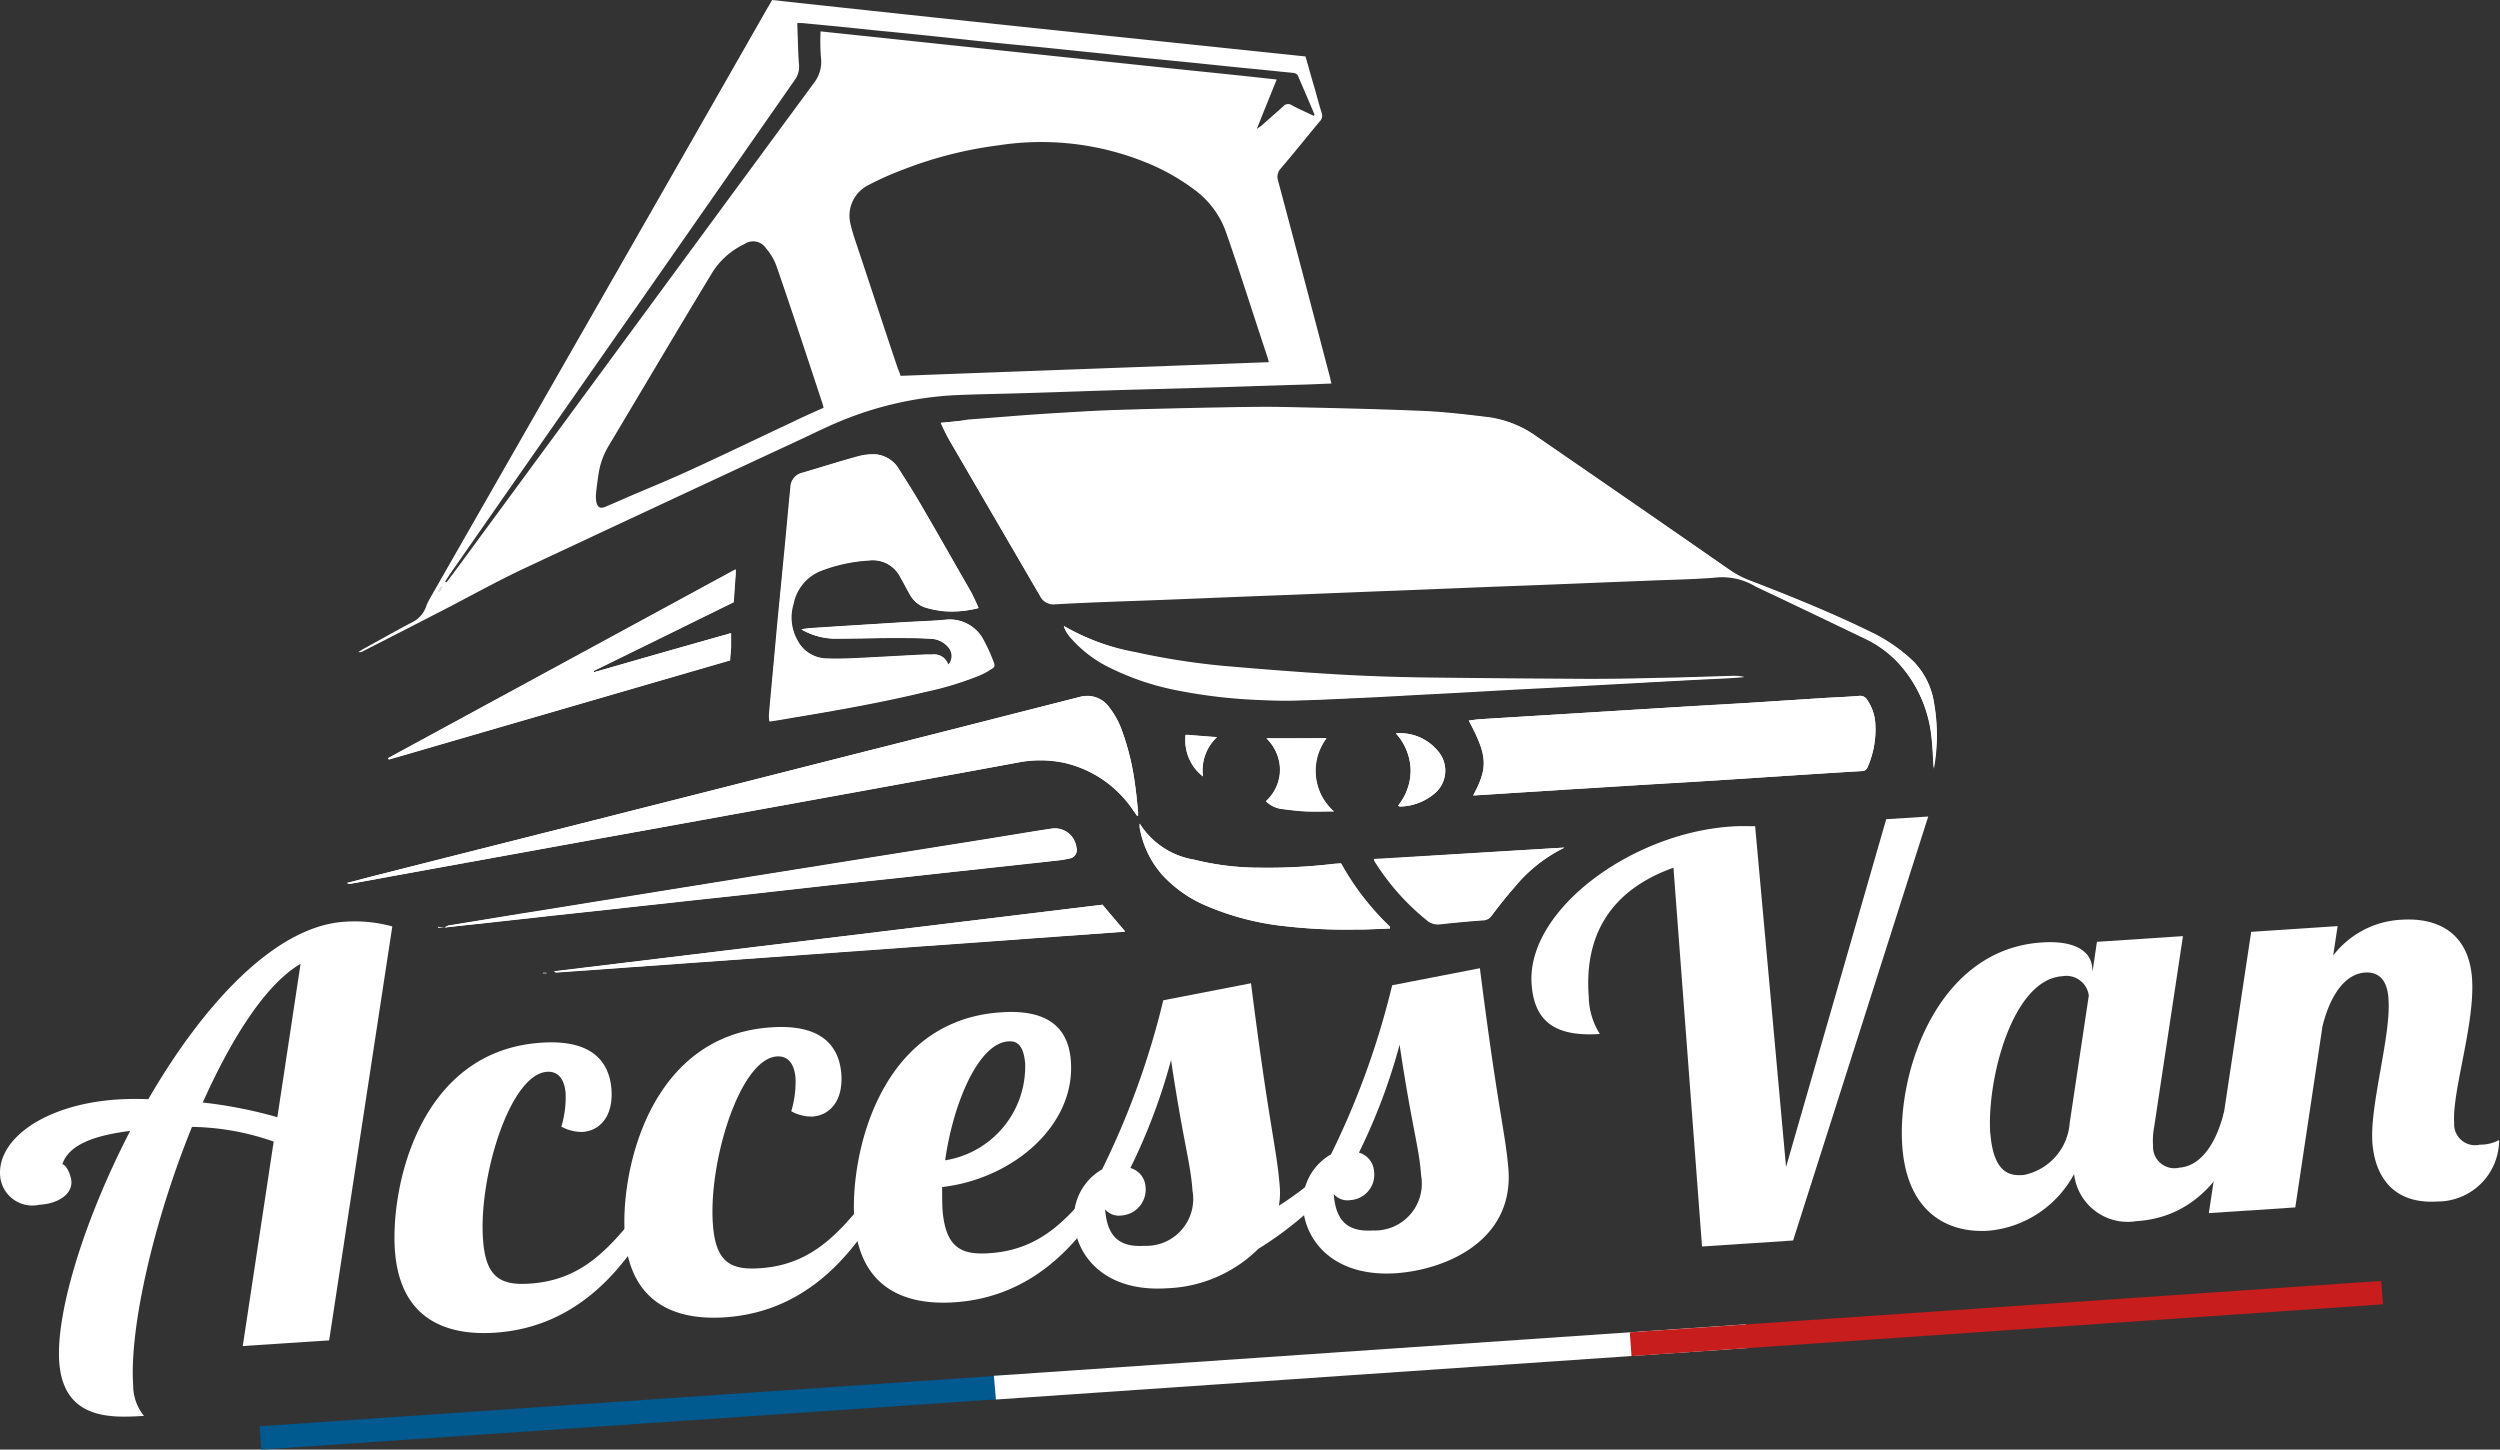 <svg xmlns="http://www.w3.org/2000/svg" width="141.719" height="82.176" viewBox="0 0 141.719 82.176">
  <rect x="0" y="0" width="141.719" height="82.176" fill="#333333" stroke="none"/>
  <g id="Frame" transform="translate(278.312 14.322)">
    <rect id="Frame-2" data-name="Frame" width="141.685" height="81.994" transform="translate(-278.278 -14.297)" fill="none"/>
    <g id="Group" transform="translate(-258.644 -14.322)">
      <path id="Vector" d="M5.163,29.531v-.057a2.347,2.347,0,0,0,.362.038c.1-.038.152-.095.248-.095,1.562-.265,3.105-.511,4.668-.758,2.153-.341,4.325-.7,6.478-1.042,1.943-.322,3.906-.625,5.868-.947l6.4-1.023,6.4-1.023c1.315-.208,2.648-.436,3.982-.644l.381-.057A1.247,1.247,0,0,1,41.361,25a.492.492,0,0,1-.381.606,6.225,6.225,0,0,1-.857.133c-1.486.17-2.991.322-4.477.492-1.505.152-3.01.322-4.515.492l-3.753.4-4.553.511-3.715.4c-1.315.152-2.629.284-3.944.436l-3.715.4c-1.3.152-2.61.284-3.906.436-.686.057-1.353.133-2.019.208a2.2,2.2,0,0,1-.362.019ZM35.169.725C36.694.611,38.2.479,39.7.384c1.315-.076,2.648-.17,3.963-.208C45.4.119,47.153.081,48.887.043c1.334-.019,2.667-.057,4-.038,2.724.057,5.43.114,8.135.227,1.257.057,2.5.208,3.753.36a6.178,6.178,0,0,1,2.686,1.1q5.458,3.75,10.879,7.519a5.446,5.446,0,0,0,1.276.663c2.305.89,4.591,1.818,6.8,2.9a9.215,9.215,0,0,1,2.4,1.667,4.343,4.343,0,0,1,1.143,2.348,10.465,10.465,0,0,1-.019,3.693c-.038-.625-.057-1.155-.114-1.7a7.4,7.4,0,0,0-1.905-4.3,6.313,6.313,0,0,0-1.867-1.364C84,12.126,81.96,11.16,79.9,10.175c-.038-.019-.057-.019-.076-.038a3.542,3.542,0,0,0-2.362-.492c-1.276.114-2.572.114-3.848.17-2.534.095-5.087.208-7.621.3s-5.087.208-7.621.3l-5.716.227c-2.534.095-5.087.208-7.621.3-1.638.076-3.277.133-4.915.208a.833.833,0,0,1-.838-.455c-1.7-2.917-3.41-5.852-5.106-8.769-.171-.3-.324-.644-.514-1.023C34.2.857,34.693.82,35.169.725ZM33.855,11.577a5.938,5.938,0,0,1-1.01-.189,1.619,1.619,0,0,1-.972-.8c-.171-.3-.324-.606-.5-.909a1.766,1.766,0,0,0-1.81-.985,8.96,8.96,0,0,0-2.82.625,2.532,2.532,0,0,0-1.467,1.837,2.684,2.684,0,0,0,.229,2.064,1.956,1.956,0,0,0,1.715,1.042c.648.019,1.3,0,1.943-.038,1.2-.057,2.42-.133,3.62-.189h.381a.809.809,0,0,1,.857.492c0,.019.019.038.038.057s.019.019.038.019a.75.75,0,0,0-.038-1,1.393,1.393,0,0,0-1.048-.473c-.667-.038-1.353-.038-2.019-.038-1.143.019-2.305.038-3.467.038a3.841,3.841,0,0,1-1.772-.511,2.294,2.294,0,0,1,.457-.076c1.7-.114,3.372-.208,5.068-.322.857-.057,1.734-.076,2.591-.152a2.127,2.127,0,0,1,2.191,1.155A9.273,9.273,0,0,1,36.6,14.4c.114.265.1.322-.171.492a4.933,4.933,0,0,1-.7.36,19.658,19.658,0,0,1-2.953.89c-2.324.549-4.668.985-7.03,1.383-.591.095-1.181.189-1.81.3,0-.133-.019-.227-.019-.341.133-1.534.286-3.068.419-4.6.133-1.439.286-2.9.419-4.337.133-1.326.248-2.67.381-4a.867.867,0,0,1,.667-.814c1.048-.3,2.1-.644,3.144-.928a3.241,3.241,0,0,1,1.048-.114,1.71,1.71,0,0,1,1.315.89c.476.758.953,1.515,1.391,2.273.914,1.553,1.791,3.106,2.686,4.678a7.564,7.564,0,0,1,.419.871,5.725,5.725,0,0,1-1.943.17Zm29.74,6.212c.21-.038.4-.057.591-.076l5.525-.341,5.525-.341c1.391-.076,2.8-.152,4.191-.246l4.382-.284c.629-.038,1.276-.057,1.905-.114a.475.475,0,0,1,.476.246,2.6,2.6,0,0,1,.438,1.212,5.334,5.334,0,0,1-.419,2.557.366.366,0,0,1-.343.246c-1.315.076-2.61.17-3.925.246l-4.344.284c-1.353.076-2.724.152-4.077.246-1.429.076-2.877.17-4.306.265-1.372.095-2.743.17-4.115.265-.4.019-.819.057-1.257.076.857-1.591.819-2.235-.248-4.242ZM44.581,22.883a6.462,6.462,0,0,0-3.925-2.708,6.376,6.376,0,0,0-2.61-.019c-2.9.549-5.811,1.061-8.707,1.591l-9.373,1.7c-3.01.549-6,1.08-9.011,1.629-2.705.492-5.43.985-8.135,1.477-.857.17-1.734.322-2.591.473A.33.33,0,0,1,0,26.993c.61-.152,1.219-.322,1.829-.473,5.049-1.288,10.116-2.557,15.184-3.845,4.725-1.193,9.469-2.405,14.194-3.6q5.173-1.307,10.345-2.632a1.515,1.515,0,0,1,1.658.587,4.988,4.988,0,0,1,.724,1.326,14.046,14.046,0,0,1,.743,3.087c.076.511.114,1,.171,1.515v.208c-.019,0-.038.019-.057.019-.076-.114-.133-.208-.21-.3Zm-22.8-10.038v.776c-.019.227-.038.473-.057.758Q12.031,17.192,2.381,20c-.019-.019-.019-.057-.038-.076q9.831-5.341,19.7-10.7v.227c-.038.53-.076,1.08-.114,1.629-2.667,1.307-5.3,2.614-7.945,3.9.019.019.019.038.038.057,2.572-.739,5.144-1.477,7.754-2.2Zm22.9,1.1a43.239,43.239,0,0,0,5.62.833c1.981.17,3.963.322,5.944.436,1.7.095,3.41.152,5.106.17,2.991.038,5.982.057,8.973.076,1.334,0,2.667-.038,4-.057l4.153-.114a4.639,4.639,0,0,1,.724.038c-.514.038-1.029.076-1.543.095-1.677.076-3.353.17-5.03.265-1.848.095-3.677.208-5.525.3s-3.677.208-5.525.3c-1.181.057-2.362.133-3.544.189-1.353.057-2.724.133-4.077.17-.838.038-1.677,0-2.515-.038a29.487,29.487,0,0,1-4.268-.511,15.049,15.049,0,0,1-4.191-1.439,6.925,6.925,0,0,1-1.905-1.5,1.955,1.955,0,0,1-.438-.739,12.92,12.92,0,0,0,4.039,1.515Zm12.65,15.681a31.418,31.418,0,0,1-4-.17,15.791,15.791,0,0,1-4.744-1.231,7.043,7.043,0,0,1-2.362-1.7,5.2,5.2,0,0,1-1.276-2.708v-.189a4.5,4.5,0,0,0,3.086,2.045,15.213,15.213,0,0,0,3.582.455,35.579,35.579,0,0,0,4.268-.208c.152-.019.3-.019.476-.038a15.072,15.072,0,0,0,2.782,3.6.17.17,0,0,0-.019.095c-.61.019-1.219.057-1.791.057ZM44.1,29.739h0l-.019.019Q28,30.923,11.926,32.069a.231.231,0,0,1-.191-.057q15.546-1.9,31.092-3.788c.438.511.838,1,1.276,1.515Zm22.119-2.557c-.457.53-.9,1.08-1.315,1.629a.616.616,0,0,1-.476.265c-.838.076-1.657.151-2.477.227a.782.782,0,0,1-.667-.189,13.391,13.391,0,0,1-2.839-3.106,2.817,2.817,0,0,1-.229-.379c3.639-.208,7.221-.436,10.8-.644a8.68,8.68,0,0,0-2.8,2.2ZM55.517,18.774a3.064,3.064,0,0,0,.419,4.148c-.552,0-1.067.019-1.581,0-.457-.019-.9-.076-1.334-.133a1.7,1.7,0,0,1-.934-.436,2.421,2.421,0,0,0,.8-1.742,2.484,2.484,0,0,0-.762-1.818c1.162,0,2.267,0,3.391-.019Zm6.344.758a1.688,1.688,0,0,1-.229,2.405,3.093,3.093,0,0,1-1.924.72c-.019.019-.057-.019-.133-.038a3.143,3.143,0,0,0,.724-2.064,3.212,3.212,0,0,0-.838-2.045,2.789,2.789,0,0,1,2.4,1.023Zm-14.308-.947c.552.038,1.124.095,1.772.133a2.6,2.6,0,0,0-.8,2.235A2.543,2.543,0,0,1,47.553,18.584ZM11.107,32.106v-.019H11.3l.019.019Z" transform="translate(0 23.062)" fill="#fff"/>
      <path id="Vector-2" data-name="Vector" d="M53.688,3.2c.191.644.362,1.288.552,1.913.114.417.229.852.362,1.269a.463.463,0,0,1-.114.511c-.743.89-1.467,1.8-2.21,2.67a.674.674,0,0,0-.152.644c.991,3.712,1.962,7.405,2.934,11.117.038.133.057.265.1.417l-1.429.057c-2.039.057-4.077.133-6.1.189l-4.115.114c-1.962.057-3.944.133-5.906.189-1.276.038-2.572.057-3.848.114a19.619,19.619,0,0,0-6.077,1.326c-1.029.4-2.019.909-3.01,1.364Q17.156,28.588,9.659,32.1c-1.505.7-2.972,1.5-4.439,2.273-1.657.852-3.3,1.7-4.953,2.538A.4.4,0,0,1,0,36.969c.076-.057.152-.095.229-.152.972-.53,1.924-1.08,2.915-1.591a1.6,1.6,0,0,0,.724-.928,3.524,3.524,0,0,1,.191-.379c2.629-4.6,5.277-9.223,7.906-13.825Q17.594,10.265,23.2.436C23.281.3,23.357.17,23.453,0c10.04,1.1,20.119,2.14,30.235,3.2ZM30.73,21.306c6.973-.265,13.908-.511,20.881-.776a4.647,4.647,0,0,0-.133-.455c-.5-1.5-.972-2.973-1.467-4.47-.286-.871-.572-1.723-.876-2.576a5.074,5.074,0,0,0-1.543-2.121,12.122,12.122,0,0,0-2.477-1.5,15.794,15.794,0,0,0-8.8-1.174,22.9,22.9,0,0,0-5.487,1.4,17.157,17.157,0,0,0-1.905.852,1.94,1.94,0,0,0-1.01,2.273c.038.208.114.417.171.625.838,2.5,1.657,5.019,2.5,7.519a3.4,3.4,0,0,1,.152.4Zm-4.363,1.8a1.955,1.955,0,0,0-.057-.227c-.857-2.595-1.715-5.208-2.61-7.8a3.172,3.172,0,0,0-.591-1,.866.866,0,0,0-1.219-.246,4.324,4.324,0,0,0-1.848,1.648c-1.962,3.239-3.887,6.5-5.83,9.753a4.349,4.349,0,0,0-.591,1.591c-.057.379-.114.776-.152,1.174a1.819,1.819,0,0,0,.019.455c.076.322.229.4.533.265.4-.17.8-.341,1.181-.511,1.143-.492,2.305-.966,3.429-1.477,2-.909,3.982-1.875,5.963-2.8.61-.3,1.181-.549,1.772-.814Zm27.8-16.534c.019-.057.038-.095.019-.114-.3-.72-.61-1.42-.914-2.14-.057-.133-.152-.17-.3-.189-.819-.076-1.638-.17-2.477-.246-1.372-.133-2.724-.284-4.1-.417-1.353-.133-2.705-.265-4.058-.417-1.372-.133-2.724-.284-4.1-.417s-2.743-.265-4.1-.417c-1.6-.17-3.22-.341-4.82-.492-1.391-.152-2.782-.284-4.172-.417h-.267c.038.814.038,1.591.1,2.367a1.271,1.271,0,0,1-.248.871l-8.4,12.045Q10.726,24.6,5.144,32.613c-.076.114-.152.246-.229.36.019.019.038.019.076.038.114-.133.21-.284.324-.417Q15.546,18.674,25.8,4.735a1.955,1.955,0,0,0,.419-1.5A12.3,12.3,0,0,1,26.2,1.78q3.258.341,6.459.682l6.459.682,6.459.682c2.153.227,4.287.436,6.478.682-.381.947-.743,1.837-1.124,2.8.133-.095.191-.133.248-.17.419-.379.838-.739,1.257-1.117a.355.355,0,0,1,.476-.057c.381.208.819.4,1.257.606ZM4.534,33.484l.057.057c.057-.095.1-.17.152-.265a.067.067,0,0,1-.038-.019l-.171.227Z" transform="translate(0.648 0)" fill="#fff"/>
      <path id="Vector-3" data-name="Vector" d="M0,.884C.533.827,1.029.77,1.524.732,3.029.619,4.534.486,6.058.392,7.373.3,8.707.221,10.021.183c1.734-.057,3.486-.095,5.22-.133,1.334-.019,2.667-.076,4-.038,2.705.057,5.411.114,8.135.227C28.635.3,29.892.429,31.13.6a5.789,5.789,0,0,1,2.686,1.1c3.62,2.5,7.259,5,10.879,7.519a5.446,5.446,0,0,0,1.276.663c2.305.89,4.591,1.818,6.8,2.9a9.545,9.545,0,0,1,2.4,1.667,4.215,4.215,0,0,1,1.143,2.348,10.464,10.464,0,0,1-.019,3.693c-.038-.625-.057-1.174-.114-1.7a7.284,7.284,0,0,0-1.905-4.3,6.313,6.313,0,0,0-1.867-1.364c-2.058-.985-4.1-1.97-6.154-2.936-.019-.019-.057-.019-.076-.038a3.655,3.655,0,0,0-2.362-.492c-1.276.095-2.572.114-3.848.17-2.534.095-5.087.208-7.621.3s-5.087.208-7.621.3l-5.716.227c-2.534.095-5.087.208-7.621.3-1.638.057-3.277.114-4.915.208a.833.833,0,0,1-.838-.455C3.944,7.8,2.229,4.861.533,1.944A9.211,9.211,0,0,1,0,.884Z" transform="translate(33.664 23.093)" fill="#fff"/>
      <path id="Vector-4" data-name="Vector" d="M11.858,8.7a6.145,6.145,0,0,1-1.905.189A5.938,5.938,0,0,1,8.943,8.7a1.457,1.457,0,0,1-.972-.8c-.152-.3-.324-.606-.5-.909a1.769,1.769,0,0,0-1.81-.985,8.961,8.961,0,0,0-2.82.625A2.54,2.54,0,0,0,1.38,8.47a2.62,2.62,0,0,0,.229,2.064,1.912,1.912,0,0,0,1.715,1.042c.648.019,1.3,0,1.943-.038,1.2-.057,2.42-.133,3.62-.189h.381a.784.784,0,0,1,.857.492c.019.019.019.038.038.057a.067.067,0,0,0,.038.019.751.751,0,0,0-.038-1,1.393,1.393,0,0,0-1.048-.473C8.448,10.4,7.762,10.4,7.1,10.4c-1.162,0-2.324.038-3.467.038a3.971,3.971,0,0,1-1.772-.511c.191-.038.324-.057.457-.076,1.7-.114,3.372-.227,5.068-.322.857-.057,1.734-.076,2.591-.152a2.127,2.127,0,0,1,2.191,1.155,9.271,9.271,0,0,1,.533,1.174c.114.284.1.341-.171.492a3.534,3.534,0,0,1-.7.36,17.68,17.68,0,0,1-2.953.89c-2.324.568-4.668.985-7.03,1.383-.591.095-1.181.208-1.81.3A1.08,1.08,0,0,1,.008,14.8c.133-1.534.267-3.068.419-4.6C.56,8.754.694,7.3.846,5.857c.133-1.326.248-2.67.381-4a.854.854,0,0,1,.667-.814C2.942.724,3.99.4,5.038.118A3.3,3.3,0,0,1,6.085,0,1.71,1.71,0,0,1,7.4.895c.476.739.953,1.5,1.391,2.273.9,1.553,1.791,3.125,2.686,4.678.114.246.229.53.381.852Z" transform="translate(23.94 25.771)" fill="#fff"/>
      <path id="Vector-5" data-name="Vector" d="M.248,5.646C1.1,4.055,1.067,3.392,0,1.4c.21-.019.4-.057.591-.076L6.116.987,11.641.646c1.391-.095,2.8-.17,4.191-.246L20.214.116C20.843.078,21.49.059,22.119,0A.475.475,0,0,1,22.6.249a2.74,2.74,0,0,1,.438,1.212,5.334,5.334,0,0,1-.419,2.557.333.333,0,0,1-.343.246c-1.315.076-2.61.152-3.925.246L14,4.794c-1.353.095-2.724.17-4.077.246-1.429.095-2.877.189-4.306.265-1.372.095-2.743.17-4.115.265-.419.019-.819.057-1.257.076Z" transform="translate(63.595 39.447)" fill="#fff"/>
      <path id="Vector-6" data-name="Vector" d="M44.791,6.8c-.076-.095-.133-.208-.21-.3a6.409,6.409,0,0,0-3.925-2.708,6.726,6.726,0,0,0-2.61-.019c-2.9.53-5.811,1.061-8.707,1.591l-9.373,1.7c-3.01.549-6,1.08-9.011,1.629-2.705.492-5.43.985-8.135,1.477-.857.152-1.734.322-2.591.473A.33.33,0,0,1,0,10.6c.61-.152,1.219-.322,1.829-.473C6.9,8.841,11.964,7.572,17.013,6.285c4.725-1.193,9.469-2.405,14.194-3.6C34.655,1.815,38.1.925,41.552.054a1.557,1.557,0,0,1,1.658.587,4.5,4.5,0,0,1,.724,1.326,14.582,14.582,0,0,1,.743,3.087c.076.492.114,1,.171,1.515v.208a.07.07,0,0,0-.057.019Z" transform="translate(0 39.453)" fill="#fff"/>
      <path id="Vector-7" data-name="Vector" d="M11.7,5.833c2.572-.739,5.144-1.477,7.735-2.216v.776c0,.246-.038.473-.057.758Q9.716,7.964.038,10.776C.019,10.757.019,10.719,0,10.7Q9.831,5.36,19.7,0V.227c-.038.549-.076,1.08-.114,1.629-2.648,1.307-5.3,2.595-7.945,3.9a.262.262,0,0,0,.057.076Z" transform="translate(2.324 32.272)" fill="#fff"/>
      <path id="Vector-8" data-name="Vector" d="M0,0A12.7,12.7,0,0,0,4.077,1.477a40.222,40.222,0,0,0,5.62.833c1.981.17,3.963.322,5.944.436,1.7.095,3.41.152,5.106.17,2.991.038,5.982.057,8.973.076q2,0,4-.057c1.391-.019,2.762-.076,4.153-.114a4.639,4.639,0,0,1,.724.038c-.514.038-1.029.057-1.543.095-1.677.095-3.353.189-5.03.265-1.848.095-3.677.208-5.525.3s-3.677.208-5.525.3c-1.181.057-2.362.133-3.544.189-1.353.076-2.724.152-4.077.17-.838.019-1.677,0-2.515-.038a29.486,29.486,0,0,1-4.268-.511A14.841,14.841,0,0,1,2.381,2.2,6.655,6.655,0,0,1,.476.7,1.328,1.328,0,0,1,0,0Z" transform="translate(40.637 35.491)" fill="#fff"/>
      <path id="Vector-9" data-name="Vector" d="M14.194,5.947c-.61.019-1.219.057-1.81.057a28.285,28.285,0,0,1-4-.17A15.25,15.25,0,0,1,3.639,4.6,7.238,7.238,0,0,1,1.276,2.9,5.585,5.585,0,0,1,0,.189V0A4.5,4.5,0,0,0,3.086,2.045,15.341,15.341,0,0,0,6.668,2.5a29.283,29.283,0,0,0,4.268-.208c.152-.019.3-.019.476-.038a15.071,15.071,0,0,0,2.782,3.6v.095Z" transform="translate(44.924 46.684)" fill="#fff"/>
      <path id="Vector-10" data-name="Vector" d="M.008,5.615A1.14,1.14,0,0,1,.218,5.5c1.562-.246,3.105-.511,4.668-.758C7.038,4.4,9.21,4.043,11.363,3.7c1.962-.322,3.925-.625,5.868-.947l6.4-1.023L30.034.71C31.367.5,32.7.274,34.016.066L34.4.009a1.214,1.214,0,0,1,1.41,1.08.468.468,0,0,1-.381.606,6.709,6.709,0,0,1-.857.133c-1.486.17-2.991.322-4.477.492-1.505.17-3.01.341-4.515.492l-3.753.4-4.553.511-3.715.4c-1.315.152-2.629.284-3.944.436l-3.715.4c-1.3.152-2.61.284-3.906.436-.648.076-1.315.152-1.981.227Z" transform="translate(5.536 46.959)" fill="#fff"/>
      <path id="Vector-11" data-name="Vector" d="M31.092,0c.438.53.857,1,1.276,1.5a.019.019,0,0,1-.019.019Q16.261,2.68.191,3.826A.274.274,0,0,1,0,3.769Q15.546,1.894,31.092,0Z" transform="translate(11.736 51.286)" fill="#fff"/>
      <path id="Vector-12" data-name="Vector" d="M10.821,0A8.322,8.322,0,0,0,8,2.235c-.457.511-.9,1.08-1.315,1.629a.588.588,0,0,1-.476.265c-.819.057-1.638.133-2.477.227a.951.951,0,0,1-.667-.189A13.39,13.39,0,0,1,.229,1.061,2.817,2.817,0,0,1,0,.682C3.658.436,7.24.227,10.821,0Z" transform="translate(58.203 48.048)" fill="#fff"/>
      <path id="Vector-13" data-name="Vector" d="M.019,0h3.41a3.066,3.066,0,0,0,.419,4.148c-.552,0-1.067.019-1.581,0-.438-.019-.876-.076-1.334-.133A1.529,1.529,0,0,1,0,3.579,2.533,2.533,0,0,0,.8,1.837,2.592,2.592,0,0,0,.019,0Z" transform="translate(52.106 41.855)" fill="#fff"/>
      <path id="Vector-14" data-name="Vector" d="M0,0A2.811,2.811,0,0,1,2.4,1.024a1.685,1.685,0,0,1-.229,2.405,3.136,3.136,0,0,1-1.924.72.487.487,0,0,1-.133-.038A3.179,3.179,0,0,0,.838,2.046,3.212,3.212,0,0,0,0,0Z" transform="translate(59.46 41.57)" fill="#fff"/>
      <path id="Vector-15" data-name="Vector" d="M1,2.348A2.645,2.645,0,0,1,.008,0C.561.038,1.132.076,1.78.133A2.551,2.551,0,0,0,1,2.348Z" transform="translate(47.526 41.665)" fill="#fff"/>
      <path id="Vector-16" data-name="Vector" d="M.21.019H0V0H.191A.019.019,0,0,1,.21.019Z" transform="translate(11.107 55.15)" fill="#fff"/>
      <path id="Vector-17" data-name="Vector" d="M0,.227.171,0A.067.067,0,0,1,.21.019C.152.114.114.189.057.284L0,.227Z" transform="translate(5.182 33.257)" fill="#fff"/>
    </g>
    <g id="Group-2" data-name="Group" transform="translate(-278.312 37.911)">
      <path id="Vector-18" data-name="Vector" d="M13.761,24.072l1.753-11.591a14.546,14.546,0,0,0-4.63-.833C8.732,16.932,7.322,23.031,7.55,26.307a2.74,2.74,0,0,0,.61,1.723c-1.829.114-4.553.246-4.8-3.03-.21-2.822,1.429-8.125,4.02-13.125-2.1.265-3.486.8-3.848,1.894.171-.019.476.511.514.947.057.758-.762,1.288-1.81,1.345A1.833,1.833,0,0,1,.006,14.414c-.152-2.14,2.629-4.053,6.63-4.318a17.422,17.422,0,0,1,1.772-.019C11.456,4.812,15.533.285,19.515.02a7.985,7.985,0,0,1,2.724.265L18.658,23.75ZM17.038,2.406c-1.962,1.136-3.906,4.2-5.544,7.86a25.685,25.685,0,0,1,4.229.833Z" transform="translate(0 0)" fill="#fff"/>
      <path id="Vector-19" data-name="Vector" d="M9.7,2.9c-.057-.776-.4-1.269-1.048-1.231C6.523,1.8,4.752,7.71,5.018,11.195c.152,2.14,1.01,2.595,2.648,2.481,2.686-.17,4.21-1.667,5.773-3.579L14.6,10.02c-1.715,3.011-4.382,6.136-8.9,6.439-3.182.208-5.411-1.1-5.677-4.64C-.24,8.164,1.418.475,8.314.021c3.01-.208,3.867,1.193,3.982,2.632C12.41,4.187,11.648,5,10.677,5.077a2.368,2.368,0,0,1-1.219-.3A5.837,5.837,0,0,0,9.7,2.9Z" transform="translate(22.365 6.855)" fill="#fff"/>
      <path id="Vector-20" data-name="Vector" d="M9.7,2.9c-.057-.776-.4-1.269-1.048-1.231C6.523,1.8,4.752,7.71,5.018,11.195c.152,2.14,1.01,2.595,2.648,2.481,2.686-.17,4.21-1.667,5.773-3.579L14.6,10.02c-1.715,3.011-4.382,6.136-8.9,6.439-3.182.208-5.411-1.1-5.677-4.64C-.24,8.164,1.417.475,8.314.021c3.01-.208,3.867,1.193,3.982,2.633C12.41,4.187,11.648,5,10.677,5.077a2.369,2.369,0,0,1-1.219-.3A5.775,5.775,0,0,0,9.7,2.9Z" transform="translate(35.396 5.984)" fill="#fff"/>
      <path id="Vector-21" data-name="Vector" d="M7.667,13.676c2.686-.17,4.21-1.667,5.773-3.579L14.6,10.02c-1.715,3.011-4.382,6.136-8.9,6.439-3.182.208-5.411-1.1-5.677-4.64C-.24,8.2,1.38.475,8.334.021c3.01-.208,3.848,1.193,3.963,2.765C12.563,6.4,9.058,9.452,5,9.926c0,.436,0,.89.019,1.269.171,2.14,1.029,2.595,2.648,2.481ZM8.753,1.668c-1.734.114-3.144,3.6-3.582,6.742A5.387,5.387,0,0,0,9.705,2.9c-.076-.8-.324-1.288-.953-1.231Z" transform="translate(48.408 5.132)" fill="#fff"/>
      <path id="Vector-22" data-name="Vector" d="M15.348,10.776a19.862,19.862,0,0,1-4.9,4.28,7.749,7.749,0,0,1-5.182,2.235C1.8,17.518.163,15.511.011,13.6a3.166,3.166,0,0,1,1.581-3.049A45.9,45.9,0,0,0,5.06.966L10.032,0c1.029,8.106,1.448,9.318,1.619,11.4a4.266,4.266,0,0,1-.038,1.212,19.384,19.384,0,0,0,2.324-1.742ZM2.716,13.162a1.028,1.028,0,0,1-.953-.341c.114,1.477.743,2.159,2.229,2.064a2.66,2.66,0,0,0,2.724-3.125C6.6,10.132,6.222,9.166,5.5,4.356a33.362,33.362,0,0,1-2.305,6.117,1.181,1.181,0,0,1,.857,1.042,1.476,1.476,0,0,1-1.334,1.648Z" transform="translate(60.884 3.505)" fill="#fff"/>
      <path id="Vector-23" data-name="Vector" d="M10.032,0c1.029,8.106,1.448,9.318,1.619,11.4.3,4.091-3.6,5.7-6.382,5.89C1.8,17.518.163,15.511.011,13.6a3.166,3.166,0,0,1,1.581-3.049A45.9,45.9,0,0,0,5.06.966ZM2.7,13.144a1.028,1.028,0,0,1-.953-.341c.114,1.477.743,2.159,2.229,2.064A2.66,2.66,0,0,0,6.7,11.742c-.114-1.629-.5-2.595-1.219-7.405a33.362,33.362,0,0,1-2.305,6.117A1.181,1.181,0,0,1,4.031,11.5,1.442,1.442,0,0,1,2.7,13.144Z" transform="translate(73.859 2.653)" fill="#fff"/>
    </g>
    <g id="Group-3" data-name="Group" transform="translate(-191.5 31.965)">
      <path id="Vector-24" data-name="Vector" d="M14.435,19.867,20.112.152,22.494,0,14.835,24.033l-5.163.341L8.052,2.9C4.433,4.2,2.985,6.78,3.251,10.227a4.072,4.072,0,0,0,.629,2.1c-2.343.152-3.7-.549-3.867-2.8C-.311,5.341,5.633.947,11.31.568c.476-.038.914-.019,1.372-.019Z" transform="translate(0 0)" fill="#fff"/>
      <path id="Vector-25" data-name="Vector" d="M15.938,0,14.3,10.852a3.964,3.964,0,0,0-.057,1.023,1.21,1.21,0,0,0,1.486,1.25c1.315-.095,2.134-1.534,2.534-3.144l1.429-.095c-1.543,5.246-4.553,6.155-6.382,6.269a3.057,3.057,0,0,1-3.544-2.67A6.128,6.128,0,0,1,4.926,16.7C2.621,16.856.315,15.681.03,11.95-.294,7.708,2.011.758,7.917.36c1.924-.133,2.8.511,2.877,1.42l.019.227L11.061.322ZM5.021,11.193c.191,2.424,1.276,2.386,1.886,2.348a3.248,3.248,0,0,0,2.61-2.954L10.6,3.371a1.28,1.28,0,0,0-1.486-1.1c-2.877.17-4.306,5.947-4.1,8.92Z" transform="translate(20.997 6.78)" fill="#fff"/>
      <path id="Vector-26" data-name="Vector" d="M8.859,3.008c-1.219.076-2.039,1.458-2.42,3.068L4.9,16.322,0,16.644,2.4.7,7.3.375,7.049,2.042A5.187,5.187,0,0,1,10.879.016c2.172-.152,3.848.8,4.039,3.3.191,2.538-1.143,6.458-1.01,8.219a1.186,1.186,0,0,0,1.448,1.231,2.29,2.29,0,0,0,1.1-.265,3.488,3.488,0,0,1-3.486,3.485c-2.61.17-3.563-1.534-3.7-3.333-.152-2.14,1.067-6.1.914-8.125C10.136,3.5,9.678,2.951,8.859,3.008Z" transform="translate(38.402 5.837)" fill="#fff"/>
    </g>
    <path id="Vector-27" data-name="Vector" d="M42.714,1.326.1,4.242,0,2.917,42.6,0Z" transform="translate(-263.598 63.612)" fill="#00598f"/>
    <path id="Vector-28" data-name="Vector" d="M42.714,1.345.114,4.261,0,2.917,42.619,0Z" transform="translate(-221.97 60.752)" fill="#fff"/>
    <path id="Vector-29" data-name="Vector" d="M42.695,1.326.1,4.261,0,2.917,42.6,0Z" transform="translate(-185.924 58.29)" fill="#c71d1c"/>
  </g>
</svg>
